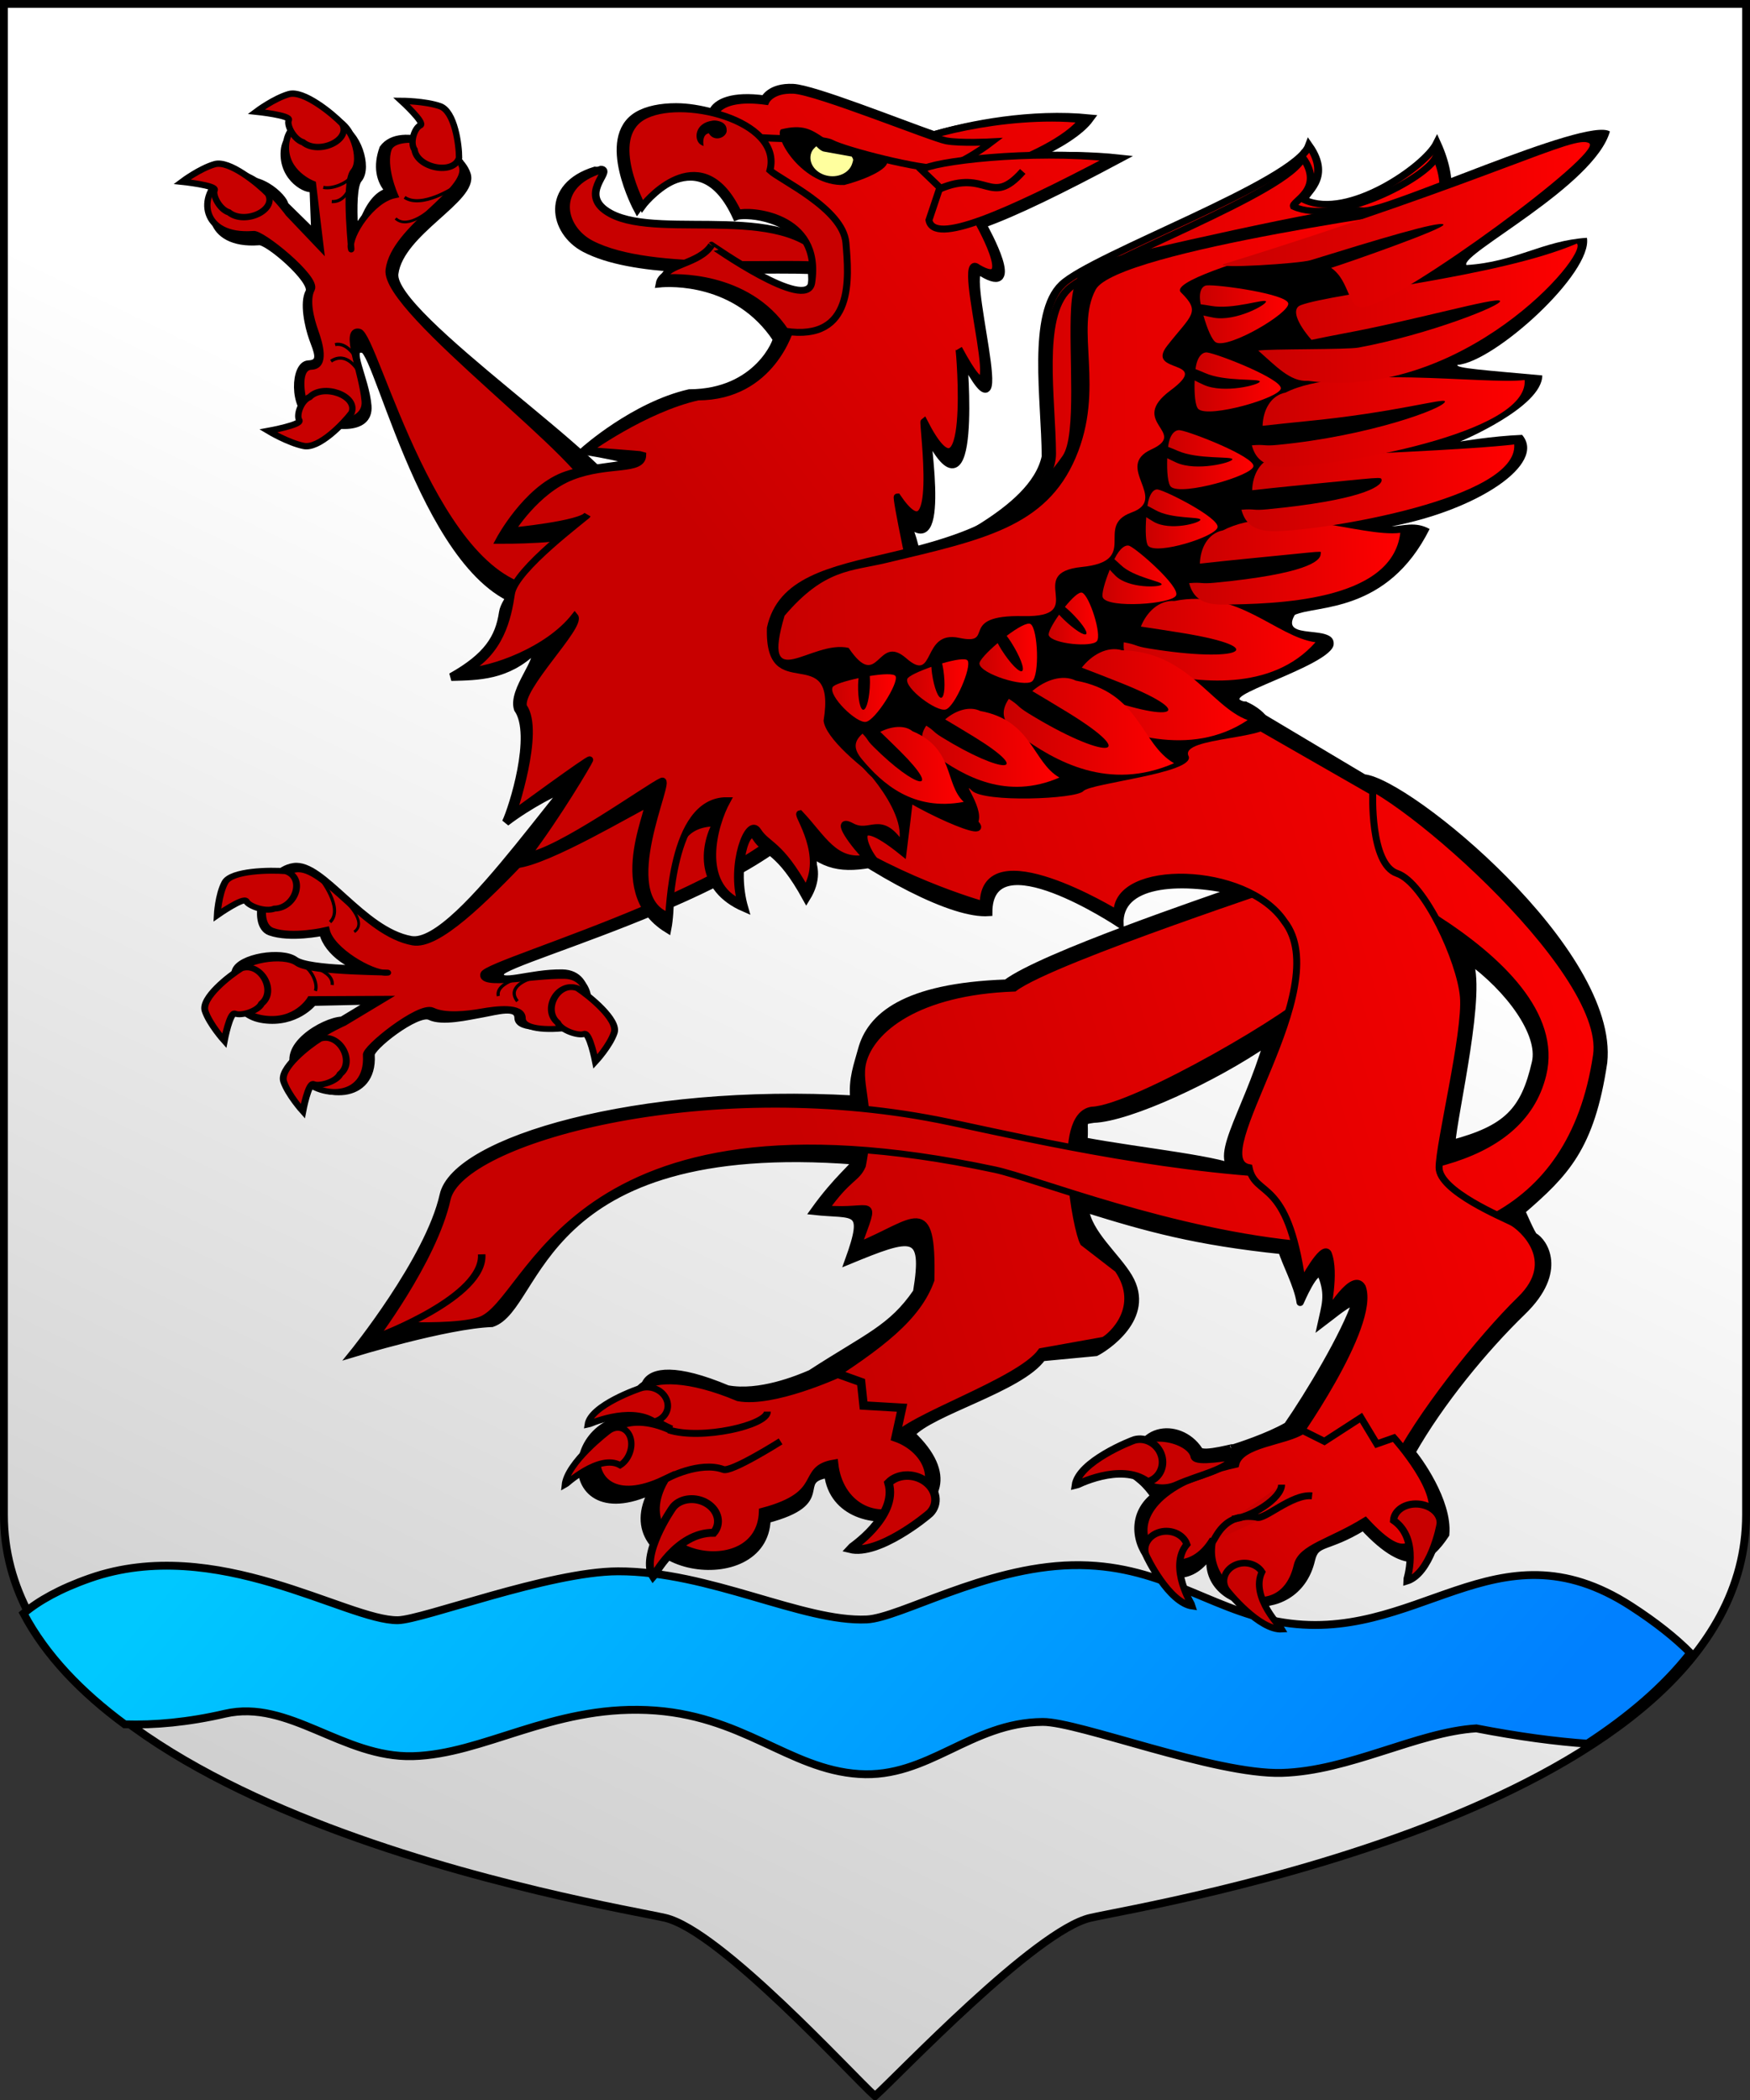 <?xml version="1.0" encoding="UTF-8" standalone="no"?>
<!-- Created with Inkscape (http://www.inkscape.org/) -->
<svg
   xmlns:dc="http://purl.org/dc/elements/1.1/"
   xmlns:cc="http://web.resource.org/cc/"
   xmlns:rdf="http://www.w3.org/1999/02/22-rdf-syntax-ns#"
   xmlns:svg="http://www.w3.org/2000/svg"
   xmlns="http://www.w3.org/2000/svg"
   xmlns:xlink="http://www.w3.org/1999/xlink"
   xmlns:sodipodi="http://inkscape.sourceforge.net/DTD/sodipodi-0.dtd"
   xmlns:inkscape="http://www.inkscape.org/namespaces/inkscape"
   width="500px"
   height="600px"
   id="svg2411"
   sodipodi:version="0.32"
   inkscape:version="0.40+cvs"
   sodipodi:docbase="D:\Shazz\Wiki\Wiki-svg\COA\Gryfy"
   sodipodi:docname="POL_Białogard_COA.svg">
  <rect width="100%" height="100%" fill="#333333" stroke="none"/>
  <defs
     id="defs3">
    <linearGradient
       y2="400.681"
       x2="370.243"
       y1="400.681"
       x1="217.459"
       gradientTransform="scale(0.968,1.033)"
       gradientUnits="userSpaceOnUse"
       id="linearGradient11473"
       xlink:href="#linearGradient4292"
       inkscape:collect="always" />
    <linearGradient
       y2="400.681"
       x2="370.243"
       y1="400.681"
       x1="217.459"
       gradientTransform="scale(0.968,1.033)"
       gradientUnits="userSpaceOnUse"
       id="linearGradient11471"
       xlink:href="#linearGradient4292"
       inkscape:collect="always" />
    <linearGradient
       y2="400.681"
       x2="370.243"
       y1="400.681"
       x1="217.459"
       gradientTransform="scale(0.968,1.033)"
       gradientUnits="userSpaceOnUse"
       id="linearGradient11469"
       xlink:href="#linearGradient4292"
       inkscape:collect="always" />
    <linearGradient
       y2="324.171"
       x2="654.133"
       y1="409.899"
       x1="393.571"
       gradientTransform="scale(0.877,1.14)"
       gradientUnits="userSpaceOnUse"
       id="linearGradient11455"
       xlink:href="#linearGradient4292"
       inkscape:collect="always" />
    <linearGradient
       y2="324.171"
       x2="654.133"
       y1="409.899"
       x1="393.571"
       gradientTransform="scale(0.877,1.14)"
       gradientUnits="userSpaceOnUse"
       id="linearGradient11453"
       xlink:href="#linearGradient4292"
       inkscape:collect="always" />
    <linearGradient
       y2="324.171"
       x2="654.133"
       y1="409.899"
       x1="393.571"
       gradientTransform="scale(0.877,1.14)"
       gradientUnits="userSpaceOnUse"
       id="linearGradient11451"
       xlink:href="#linearGradient4292"
       inkscape:collect="always" />
    <linearGradient
       id="linearGradient4292">
      <stop
         style="stop-color:#c80000;stop-opacity:1;"
         offset="0"
         id="stop4294" />
      <stop
         style="stop-color:#ff0000;stop-opacity:1;"
         offset="1"
         id="stop4296" />
    </linearGradient>
    <linearGradient
       id="linearGradient7713">
      <stop
         style="stop-color:#00c8ff;stop-opacity:1;"
         offset="0"
         id="stop7715" />
      <stop
         style="stop-color:#0080ff;stop-opacity:1;"
         offset="1"
         id="stop7717" />
    </linearGradient>
    <linearGradient
       id="linearGradient2858">
      <stop
         style="stop-color:#ffffff;stop-opacity:1;"
         offset="0"
         id="stop2860" />
      <stop
         style="stop-color:#c8c8c8;stop-opacity:1;"
         offset="1"
         id="stop2862" />
    </linearGradient>
    <linearGradient
       y2="468.807"
       x2="193.019"
       y1="211.45"
       x1="-57.53"
       gradientTransform="matrix(0.82,0,0,0.984,313.488,-11.12)"
       gradientUnits="userSpaceOnUse"
       id="linearGradient1522"
       xlink:href="#linearGradient7713"
       inkscape:collect="always" />
    <linearGradient
       y2="964.872"
       x2="143.341"
       y1="592.614"
       x1="293.446"
       gradientTransform="matrix(0.913,0,0,1.096,-4.880600e-6,-452.362)"
       gradientUnits="userSpaceOnUse"
       id="linearGradient1525"
       xlink:href="#linearGradient2858"
       inkscape:collect="always" />
    <linearGradient
       y2="660.178"
       x2="244.861"
       y1="660.178"
       x1="230.833"
       gradientTransform="matrix(1.3,2.781579e-2,5.627102e-3,0.982,-65.971,-455.255)"
       gradientUnits="userSpaceOnUse"
       id="linearGradient1559"
       xlink:href="#linearGradient4292"
       inkscape:collect="always" />
    <linearGradient
       y2="625.684"
       x2="273.323"
       y1="625.684"
       x1="259.202"
       gradientTransform="matrix(1.24,2.654096e-2,5.897389e-3,1.029,-65.971,-455.255)"
       gradientUnits="userSpaceOnUse"
       id="linearGradient1562"
       xlink:href="#linearGradient4292"
       inkscape:collect="always" />
    <linearGradient
       y2="553.319"
       x2="322.233"
       y1="553.319"
       x1="307.433"
       gradientTransform="matrix(1.113,2.381778e-2,6.571663e-3,1.146,-65.971,-455.255)"
       gradientUnits="userSpaceOnUse"
       id="linearGradient1565"
       xlink:href="#linearGradient4292"
       inkscape:collect="always" />
    <linearGradient
       y2="587.71"
       x2="308.261"
       y1="587.71"
       x1="290.201"
       gradientTransform="matrix(1.398,2.992214e-2,5.230988e-3,0.912,-65.971,-455.255)"
       gradientUnits="userSpaceOnUse"
       id="linearGradient1568"
       xlink:href="#linearGradient4292"
       inkscape:collect="always" />
    <linearGradient
       y2="595.138"
       x2="313.754"
       y1="595.138"
       x1="295.702"
       gradientTransform="matrix(1.366,2.924353e-2,5.352372e-3,0.934,-65.971,-455.255)"
       gradientUnits="userSpaceOnUse"
       id="linearGradient1571"
       xlink:href="#linearGradient4292"
       inkscape:collect="always" />
    <linearGradient
       y2="619.112"
       x2="307.931"
       y1="619.112"
       x1="289.88"
       gradientTransform="matrix(1.366,2.924353e-2,5.352372e-3,0.934,-65.971,-455.255)"
       gradientUnits="userSpaceOnUse"
       id="linearGradient1574"
       xlink:href="#linearGradient4292"
       inkscape:collect="always" />
    <linearGradient
       y2="581.656"
       x2="329.149"
       y1="581.656"
       x1="312.674"
       gradientTransform="matrix(1.247,2.668616e-2,5.865302e-3,1.023,-65.971,-455.255)"
       gradientUnits="userSpaceOnUse"
       id="linearGradient1577"
       xlink:href="#linearGradient4292"
       inkscape:collect="always" />
    <linearGradient
       y2="703.205"
       x2="250.862"
       y1="703.205"
       x1="227.979"
       gradientTransform="matrix(1.345,2.878633e-2,5.437382e-3,0.948,-65.971,-455.255)"
       gradientUnits="userSpaceOnUse"
       id="linearGradient1580"
       xlink:href="#linearGradient4292"
       inkscape:collect="always" />
    <linearGradient
       y2="781.024"
       x2="242.193"
       y1="781.024"
       x1="216.193"
       gradientTransform="matrix(1.506,3.223624e-2,4.855481e-3,0.847,-65.971,-455.255)"
       gradientUnits="userSpaceOnUse"
       id="linearGradient1583"
       xlink:href="#linearGradient4292"
       inkscape:collect="always" />
    <linearGradient
       y2="773.06"
       x2="263.955"
       y1="773.06"
       x1="231.697"
       gradientTransform="matrix(1.506,3.223624e-2,4.855481e-3,0.847,-65.971,-455.255)"
       gradientUnits="userSpaceOnUse"
       id="linearGradient1586"
       xlink:href="#linearGradient4292"
       inkscape:collect="always" />
    <linearGradient
       y2="829.733"
       x2="255.282"
       y1="829.733"
       x1="222.307"
       gradientTransform="matrix(1.64,3.510125e-2,4.459166e-3,0.778,-65.971,-455.255)"
       gradientUnits="userSpaceOnUse"
       id="linearGradient1589"
       xlink:href="#linearGradient4292"
       inkscape:collect="always" />
    <linearGradient
       y2="663.044"
       x2="311.425"
       y1="663.044"
       x1="248.141"
       gradientTransform="matrix(1.662,3.556003e-2,4.401636e-3,0.768,-65.971,-455.255)"
       gradientUnits="userSpaceOnUse"
       id="linearGradient1592"
       xlink:href="#linearGradient4292"
       inkscape:collect="always" />
    <linearGradient
       y2="608.194"
       x2="313.958"
       y1="608.194"
       x1="297.318"
       gradientTransform="matrix(1.269,2.716669e-2,5.761557e-3,1.005,-65.971,-455.255)"
       gradientUnits="userSpaceOnUse"
       id="linearGradient1595"
       xlink:href="#linearGradient4292"
       inkscape:collect="always" />
    <linearGradient
       y2="539.491"
       x2="340.988"
       y1="539.491"
       x1="328.177"
       gradientTransform="matrix(1.103,2.360485e-2,6.630944e-3,1.157,-65.971,-455.255)"
       gradientUnits="userSpaceOnUse"
       id="linearGradient1598"
       xlink:href="#linearGradient4292"
       inkscape:collect="always" />
    <linearGradient
       y2="704.322"
       x2="305.599"
       y1="704.322"
       x1="251.214"
       gradientTransform="matrix(1.681,3.597901e-2,4.350378e-3,0.759,-65.971,-455.255)"
       gradientUnits="userSpaceOnUse"
       id="linearGradient1601"
       xlink:href="#linearGradient4292"
       inkscape:collect="always" />
    <linearGradient
       y2="863.648"
       x2="256.161"
       y1="863.648"
       x1="216.033"
       gradientTransform="matrix(1.946,4.164115e-2,3.758836e-3,0.656,-65.971,-455.255)"
       gradientUnits="userSpaceOnUse"
       id="linearGradient1604"
       xlink:href="#linearGradient4292"
       inkscape:collect="always" />
    <linearGradient
       y2="892.674"
       x2="254.342"
       y1="892.674"
       x1="214.251"
       gradientTransform="matrix(1.948,4.167942e-2,3.755387e-3,0.655,-65.971,-455.255)"
       gradientUnits="userSpaceOnUse"
       id="linearGradient1607"
       xlink:href="#linearGradient4292"
       inkscape:collect="always" />
    <linearGradient
       y2="839.681"
       x2="262.061"
       y1="839.681"
       x1="227.835"
       gradientTransform="matrix(1.765,3.777997e-2,4.142996e-3,0.723,-65.971,-455.255)"
       gradientUnits="userSpaceOnUse"
       id="linearGradient1610"
       xlink:href="#linearGradient4292"
       inkscape:collect="always" />
    <linearGradient
       y2="856.045"
       x2="252.51"
       y1="856.045"
       x1="220.917"
       gradientTransform="matrix(1.735,3.714003e-2,4.214384e-3,0.735,-65.971,-455.255)"
       gradientUnits="userSpaceOnUse"
       id="linearGradient1613"
       xlink:href="#linearGradient4292"
       inkscape:collect="always" />
    <linearGradient
       y2="603.733"
       x2="353.46"
       y1="603.733"
       x1="211.199"
       gradientTransform="matrix(1.348,2.885275e-2,5.424873e-3,0.946,-65.971,-455.255)"
       gradientUnits="userSpaceOnUse"
       id="linearGradient1616"
       xlink:href="#linearGradient4292"
       inkscape:collect="always" />
    <linearGradient
       y2="736.811"
       x2="287.167"
       y1="785.359"
       x1="136.136"
       gradientTransform="matrix(1.75,3.744148e-2,4.180455e-3,0.729,-65.971,-455.255)"
       gradientUnits="userSpaceOnUse"
       id="linearGradient1624"
       xlink:href="#linearGradient4292"
       inkscape:collect="always" />
    <linearGradient
       y2="736.811"
       x2="287.167"
       y1="785.359"
       x1="136.136"
       gradientTransform="matrix(1.75,3.744148e-2,4.180455e-3,0.729,-65.971,-455.255)"
       gradientUnits="userSpaceOnUse"
       id="linearGradient1631"
       xlink:href="#linearGradient4292"
       inkscape:collect="always" />
    <linearGradient
       y2="736.811"
       x2="287.167"
       y1="785.359"
       x1="136.136"
       gradientTransform="matrix(1.75,3.744148e-2,4.180455e-3,0.729,-65.971,-455.255)"
       gradientUnits="userSpaceOnUse"
       id="linearGradient1634"
       xlink:href="#linearGradient4292"
       inkscape:collect="always" />
    <linearGradient
       y2="736.811"
       x2="287.167"
       y1="785.359"
       x1="136.136"
       gradientTransform="matrix(1.75,3.744148e-2,4.180455e-3,0.729,-65.971,-455.255)"
       gradientUnits="userSpaceOnUse"
       id="linearGradient1637"
       xlink:href="#linearGradient4292"
       inkscape:collect="always" />
    <linearGradient
       y2="924.152"
       x2="356.193"
       y1="966.953"
       x1="274.899"
       gradientTransform="matrix(1.406,3.010029e-2,5.200025e-3,0.907,-65.971,-455.255)"
       gradientUnits="userSpaceOnUse"
       id="linearGradient1647"
       xlink:href="#linearGradient4292"
       inkscape:collect="always" />
    <linearGradient
       y2="578.17"
       x2="500.755"
       y1="653.465"
       x1="271.904"
       gradientTransform="matrix(1.068,2.286181e-2,6.846456e-3,1.194,-65.971,-455.255)"
       gradientUnits="userSpaceOnUse"
       id="linearGradient1661"
       xlink:href="#linearGradient4292"
       inkscape:collect="always" />
    <linearGradient
       y2="578.17"
       x2="500.755"
       y1="653.465"
       x1="271.904"
       gradientTransform="matrix(1.068,2.286181e-2,6.846456e-3,1.194,-65.971,-455.255)"
       gradientUnits="userSpaceOnUse"
       id="linearGradient1667"
       xlink:href="#linearGradient4292"
       inkscape:collect="always" />
  </defs>
  <sodipodi:namedview
     id="base"
     pagecolor="#ffffff"
     bordercolor="#666666"
     borderopacity="1.0"
     inkscape:pageopacity="0.0"
     inkscape:pageshadow="2"
     inkscape:zoom="0.95000000"
     inkscape:cx="250.00000"
     inkscape:cy="300.00000"
     inkscape:document-units="px"
     inkscape:current-layer="layer1"
     inkscape:window-width="1024"
     inkscape:window-height="749"
     inkscape:window-x="-4"
     inkscape:window-y="-4" />
  <g
     inkscape:label="Layer 1"
     inkscape:groupmode="layer"
     id="layer1">
    <g
       id="g1787">
      <path
         style="fill:url(#linearGradient1525);fill-opacity:1;fill-rule:nonzero;stroke:#000000;stroke-width:2.246;stroke-miterlimit:4;stroke-dashoffset:0;stroke-opacity:1"
         d="M 1.123,1.123 L 1.123,432.798 C 1.123,516.649 173.672,544.231 189.969,547.945 C 205.722,551.535 243.476,593.061 250,598.877 C 256.524,593.061 295.832,551.535 311.586,547.945 C 327.883,544.231 498.877,516.649 498.877,432.798 L 498.877,1.123 L 250,1.123 L 1.123,1.123 z "
         id="path5432"
         sodipodi:nodetypes="ccccccccc" />
      <path
         id="path6195"
         d="M 306.326,447.2 C 281.345,447.751 257.031,462.27 247.639,462.7 C 229.368,463.537 202.679,448.878 176.545,448.95 C 156.806,449.005 120.702,462.824 113.67,462.919 C 99.113,463.109 61.726,438.301 25.701,450.919 C 17.106,453.93 11.002,457.388 6.733,460.982 C 13.064,473.012 23.244,483.515 35.639,492.669 C 44.111,492.931 53.733,492.081 64.264,489.638 C 82.558,485.393 97.824,502.298 117.951,501.763 C 138.079,501.228 157.469,487.44 184.764,488.575 C 212.059,489.711 225.187,505.538 245.451,506.857 C 265.225,508.143 277.319,492.126 297.92,491.982 C 308.216,491.909 347.049,507.088 366.264,506.544 C 385.488,506 404.884,494.878 421.795,493.825 C 434.15,496.211 444.573,497.567 453.514,498.2 C 465.129,490.608 475.357,482.035 482.951,472.263 C 478.777,468.046 473.202,463.57 466.014,458.919 C 427.119,433.755 404.876,470.662 365.014,463.294 C 345.083,459.61 331.308,446.65 306.326,447.2 z "
         style="fill:url(#linearGradient1522);fill-opacity:1;fill-rule:nonzero;stroke:#000000;stroke-width:2.246;stroke-miterlimit:4;stroke-dashoffset:0;stroke-opacity:1" />
      <g
         id="g1699">
        <path
           style="fill:#000000;fill-opacity:1;fill-rule:evenodd;stroke:#000000;stroke-width:1.817;stroke-linecap:butt;stroke-linejoin:miter;stroke-miterlimit:4;stroke-opacity:1"
           d="M 175.047,210.974 C 165.807,214.579 131.241,270.835 117.428,268.332 C 103.614,265.83 92.27,246.276 83.934,247.477 C 75.095,248.75 71.312,264.325 77.1,266.38 C 82.888,268.435 92.099,266.498 92.099,266.498 C 93.416,272.319 101.146,277.087 105.316,276.901 C 109.487,276.714 88.275,277.088 84.408,274.246 C 80.541,271.405 68.357,273.351 67.097,277.462 C 65.837,281.573 66.286,290.186 75.285,291.445 C 84.599,292.748 89.592,286.481 89.592,286.481 L 106.349,286.113 L 97.663,291.358 C 92.395,291.593 79.417,299.243 84.912,306.257 C 92.038,314.7 106.883,314.495 106.167,301.514 C 105.514,299.569 119.268,288.814 122.808,290.545 C 126.348,292.276 133.567,290.558 137.735,289.819 C 141.902,289.081 147.854,287.234 147.874,290.82 C 147.895,294.407 157.686,293.47 163.136,292.483 C 168.585,291.496 170.031,278.082 160.724,277.883 C 151.416,277.684 141.911,281.793 143.173,277.957 C 144.434,274.122 229.738,251.749 235.354,225.718 L 175.047,210.974 z "
           id="path10695"
           sodipodi:nodetypes="cczccccczccccccccccccc" />
        <path
           style="fill:#000000;fill-opacity:1;fill-rule:evenodd;stroke:#000000;stroke-width:1.817;stroke-linecap:butt;stroke-linejoin:miter;stroke-miterlimit:4;stroke-opacity:1"
           d="M 177.236,143.252 C 178.543,134.219 111.368,90.133 112.926,78.182 C 114.484,66.231 135.807,56.928 133.6,49.818 C 131.26,42.28 114.418,35.245 109.307,42.349 C 107.486,47.395 108.293,51.717 111.061,54.614 C 104.432,55.966 101.231,69.547 101.855,73.12 C 102.478,76.693 99.652,54.67 102.573,51.243 C 105.494,47.816 102.047,37.433 97.152,36.507 C 92.257,35.582 81.686,35.366 81.102,43.137 C 80.498,51.181 87.97,54.791 89.341,53.874 L 89.827,66.667 L 81.499,58.485 C 81.488,56.593 73.07,47.909 65.464,52.892 C 57.858,57.876 58.907,70.284 73.906,69.175 C 76.1,68.541 89.826,80.298 88.162,83.403 C 86.498,86.507 87.932,93.169 89.195,96.718 C 90.459,100.266 92.259,103.722 88.098,103.876 C 83.937,104.03 83.413,116.582 89.081,119.507 C 93.899,121.993 105.914,123.92 105.237,115.924 C 104.561,107.928 99.095,98.987 103.67,99.924 C 108.245,100.861 123.871,173.153 154.908,173.203 L 177.236,143.252 z "
           id="path9933"
           sodipodi:nodetypes="cczccccczccccccccscccc" />
        <path
           sodipodi:nodetypes="ccccccccccccccccccccccccsccccccccccccccccccccccccsccccccc"
           id="path9142"
           d="M 336.546,190.589 C 336.546,190.589 229.496,234.103 229.496,234.103 C 250.749,250.281 272.406,261.444 282.493,260.728 C 282.527,239.041 319.701,263.857 319.977,264.038 C 319.539,252.043 336.681,251.07 352.514,254.544 C 345.63,257.033 297.831,273.126 287.52,280.886 C 258.276,281.915 248.643,290.534 246.141,300.01 C 245.065,304.086 243.36,308.228 243.963,314.031 C 182.227,310.519 130.12,325.823 126.638,341.462 C 122.525,359.94 100.745,386.771 100.745,386.771 C 100.745,386.771 127.619,378.561 140.569,378.121 C 154.549,373.505 152.853,324.606 244.453,331.702 C 244.268,333.17 239.374,336.473 232.503,346.09 C 244.18,347.38 248.101,344.51 242.41,360.245 C 260.733,352.692 264.812,351.519 261.888,369.162 C 254.727,379.622 247.767,381.943 231.638,392.417 C 228.026,393.989 216.969,398.538 207.86,396.825 C 178.112,384.327 181.311,401.535 189.917,406.271 C 160.511,397.189 157.136,439.61 186.465,425.803 C 173.329,449.103 218.389,456.323 219.153,434.155 C 238.572,429.027 226.192,422.945 236.515,421.214 C 239.251,443.951 285.109,433.098 260.389,409.749 C 265.838,403.353 291.572,396.688 297.815,387.88 L 313.13,386.427 C 315.419,385.297 329.454,376.524 322.495,364.845 C 318.965,358.92 310.886,352.366 310.04,345.342 C 327.772,350.882 341.678,354.746 366.257,357.297 C 367.13,360.556 370.796,367.243 371.473,372.106 C 371.43,372.305 375.896,361.455 377.549,364.296 C 379.908,370.084 378.532,373.308 377.457,378.315 C 381.59,375.209 385.034,372.069 387.398,371.85 C 384.311,381.256 373.794,398.734 367.807,407.349 C 362.306,410.526 353.802,413.263 351.856,413.859 C 354.402,412.788 343.462,416.275 342.584,414.308 C 336.947,405.763 322.852,407.374 324.736,422.03 C 332.147,427.582 331.088,434.529 337.787,431.519 C 338.548,431.177 331.154,426.345 331.949,426.037 C 314.329,435.983 335.121,461.739 346.069,443.287 C 342.095,459.486 370.134,465.192 374.703,445.655 C 375.973,440.227 378.992,442.708 389.528,436.232 C 402.644,450.405 408.371,445.443 413.064,438.397 C 413.922,428.905 404.994,416.724 403.372,414.951 C 411.435,400.673 424.156,385.242 434.98,374.768 C 447.066,363.074 440.907,354.604 438.332,353.249 C 437.639,352.885 434.651,345.748 434.72,346.037 C 447.163,335.255 454.539,327.991 458.183,303.551 C 461.547,271.846 402.343,223.433 389.661,222.25 L 336.546,190.589 z M 419.563,274.107 C 431.19,282.468 440.596,295.295 438.716,303.534 C 435.535,317.472 430.529,322.555 414.772,326.76 C 415.35,318.062 423.967,282.117 419.563,274.107 z M 362.084,297.695 C 355.85,318.957 344.946,332.853 354.5,334.651 C 350.498,331.422 325.934,329.059 309.668,325.989 C 310.202,320.184 308.574,320.352 312.45,319.779 C 322.648,319.436 347.146,308.024 362.084,297.695 z "
           style="fill:#000000;fill-opacity:1;fill-rule:evenodd;stroke:#000000;stroke-width:2.075;stroke-linecap:butt;stroke-linejoin:miter;stroke-miterlimit:4;stroke-opacity:1" />
        <path
           style="fill:url(#linearGradient1667);fill-opacity:1;fill-rule:evenodd;stroke:#000000;stroke-width:1.984;stroke-linecap:butt;stroke-linejoin:miter;stroke-miterlimit:4;stroke-opacity:1"
           d="M 364.507,253.019 C 374.34,250.125 300.914,273.902 289.792,282.306 C 261.882,283.295 248.948,294.231 246.561,303.31 C 244.756,310.174 249.651,316.772 246.393,333.027 C 244.706,336.897 242.381,336.183 235.822,345.399 C 249.66,346.679 250.551,340.89 245.119,355.966 C 261.416,349.331 266.525,341.007 265.984,365.718 C 262.173,376.313 251.918,384.317 233.708,395.869 C 220.651,408.758 251.316,417.549 255.279,411.242 C 259.094,405.171 291.359,394.836 297.487,386.156 L 315.323,382.955 C 317.507,381.873 326.822,373.542 319.401,362.658 L 309.545,355.046 C 307.556,351.617 301.345,318.777 311.979,317.198 C 324.261,316.783 372.39,288.456 374.988,283.432 L 364.507,253.019 z "
           id="path6638"
           sodipodi:nodetypes="ccsccccczccccccc" />
        <g
           style="fill-opacity:1;fill:url(#linearGradient11451)"
           transform="matrix(1.07,2.289874e-2,5.272917e-3,0.92,-142.768,-106.48)"
           id="g8250">
          <path
             sodipodi:nodetypes="csssccssscc"
             id="path5214"
             d="M 480.427,368.611 C 480.427,368.611 551.257,398.058 543.167,435.998 C 530.989,493.113 409.585,459.694 381.669,454.007 C 318.929,441.227 253.933,463.633 250.38,481.892 C 246.616,501.233 230.047,526.623 230.047,526.623 L 241.406,521.32 C 241.406,521.32 253.562,521.518 259.081,519.256 C 273.166,513.484 282.331,443.55 396.773,469.111 C 417.941,473.839 543.852,534.32 557.69,429.608 C 561.279,402.45 500.759,343.631 491.464,345.374 C 482.17,347.116 480.427,368.611 480.427,368.611 z "
             style="fill:url(#linearGradient11453);fill-rule:evenodd;stroke:#000000;stroke-width:2;stroke-linecap:butt;stroke-linejoin:miter;stroke-miterlimit:4;stroke-opacity:1" />
          <path
             sodipodi:nodetypes="cc"
             id="path5974"
             d="M 232.391,524.785 C 232.391,524.785 260.328,511.929 259.586,498.826"
             style="fill:url(#linearGradient11455);fill-rule:evenodd;stroke:#000000;stroke-width:2;stroke-linecap:butt;stroke-linejoin:miter;stroke-miterlimit:4;stroke-opacity:1" />
        </g>
        <path
           style="fill:url(#linearGradient1661);fill-opacity:1;fill-rule:evenodd;stroke:#000000;stroke-width:1.984;stroke-linecap:butt;stroke-linejoin:miter;stroke-miterlimit:4;stroke-opacity:1"
           d="M 232.807,235.118 C 253.09,250.617 281.11,258.628 280.91,258.438 C 280.942,237.66 318.881,260.797 319.144,260.97 C 318.622,246.599 356.04,247.053 366.926,263.218 C 382.08,282.519 343.276,331.068 356.888,333.638 C 358.687,342.372 367.842,336.035 372.069,366.483 C 372.028,366.674 377.898,355.368 379.475,358.09 C 381.727,363.635 379.007,375.089 379.191,375.243 C 379.445,375.456 386.566,363.004 389.236,367.738 C 393.34,378.807 369.063,412.899 368.956,412.714 C 368.84,412.514 397.34,418.667 398.35,419.025 C 404.728,405.543 422.972,382.394 434.433,371.26 C 445.967,360.054 434.553,350.548 432.096,349.25 C 429.511,347.886 411.207,340.341 411.168,333.614 C 411.129,326.887 418.987,295.08 418.121,284.795 C 417.258,274.534 407.004,252.189 399.164,249.543 C 391.324,246.897 392.223,226.245 392.223,226.245 L 334.957,193.407 C 334.957,193.407 232.807,235.118 232.807,235.118 z "
           id="path2821"
           sodipodi:nodetypes="ccccccczczczzczcccc" />
        <g
           style="fill-opacity:1;fill:#c80000"
           id="g1475"
           transform="matrix(0.98,2.096693e-2,4.828081e-3,0.842,764.802,-61.425)">
          <path
             style="fill-rule:evenodd;stroke:#000000;stroke-width:2;stroke-linecap:butt;stroke-linejoin:miter;stroke-miterlimit:4;stroke-opacity:1"
             d="M -596.687,344.42 C -608.21,346.454 -647.961,411.861 -662.048,409.24 C -676.134,406.619 -687.6,383.688 -696.118,385.326 C -705.148,387.062 -708.894,403.999 -702.997,406.292 C -697.1,408.585 -687.273,405.637 -687.273,405.637 C -685.962,412.516 -674.169,420.051 -669.91,419.723 C -665.652,419.396 -691.859,420.378 -695.79,417.102 C -699.721,413.826 -712.17,416.447 -713.48,421.361 C -714.79,426.275 -714.797,434.837 -705.618,436.103 C -696.118,437.413 -692.018,429.223 -692.018,429.223 L -670.565,428.568 L -682.359,437.086 C -682.359,437.086 -701.032,446.913 -695.462,455.103 C -689.893,463.293 -675.152,463.293 -675.807,447.896 C -676.462,445.603 -660.082,430.206 -656.479,432.172 C -652.875,434.137 -646.324,433.154 -642.065,432.172 C -637.806,431.189 -630.271,429.878 -630.271,434.137 C -630.271,438.396 -621.099,438.068 -615.53,436.758 C -609.961,435.448 -608.406,419.482 -617.906,419.482 C -627.407,419.482 -642.72,423.982 -641.41,419.396 C -640.099,414.809 -549.784,384.004 -543.899,352.949 L -596.687,344.42 z "
             id="path1477"
             sodipodi:nodetypes="cczccccczccccccccccccc" />
          <path
             style="fill-rule:evenodd;stroke:#000000;stroke-width:2;stroke-linecap:butt;stroke-linejoin:miter;stroke-miterlimit:4;stroke-opacity:1"
             d="M -184.762,514.454 C -184.762,514.454 -176.9,507.903 -176.245,509.541 C -175.59,511.178 -170.676,513.144 -168.055,511.834 C -161.831,511.506 -158.883,501.023 -164.779,499.058 C -169.038,498.73 -180.557,499.173 -182.469,503.316 C -184.435,507.575 -184.762,514.454 -184.762,514.454 z "
             id="path1479"
             transform="translate(-534.287,-113.076)"
             sodipodi:nodetypes="cccczc" />
          <path
             style="fill-rule:evenodd;stroke:#000000;stroke-width:2;stroke-linecap:butt;stroke-linejoin:miter;stroke-miterlimit:4;stroke-opacity:1"
             d="M -717.211,443.963 C -717.211,443.963 -715.528,433.867 -713.963,434.681 C -712.398,435.495 -707.392,433.778 -706.261,431.075 C -701.758,426.765 -706.365,416.897 -712.115,419.256 C -715.556,421.786 -723.996,429.639 -722.741,434.026 C -721.451,438.536 -717.211,443.963 -717.211,443.963 z "
             id="path1481"
             sodipodi:nodetypes="cccczc" />
          <path
             style="fill-rule:evenodd;stroke:#000000;stroke-width:2;stroke-linecap:butt;stroke-linejoin:miter;stroke-miterlimit:4;stroke-opacity:1"
             d="M -694.43,467.309 C -694.43,467.309 -692.748,457.213 -691.183,458.027 C -689.617,458.841 -684.611,457.124 -683.48,454.421 C -678.978,450.111 -683.584,440.243 -689.335,442.602 C -692.776,445.132 -701.215,452.985 -699.961,457.372 C -698.671,461.882 -694.43,467.309 -694.43,467.309 z "
             id="path1483"
             sodipodi:nodetypes="cccczc" />
          <path
             style="fill-rule:evenodd;stroke:#000000;stroke-width:2;stroke-linecap:butt;stroke-linejoin:miter;stroke-miterlimit:4;stroke-opacity:1"
             d="M -609.027,448.308 C -609.027,448.308 -610.71,438.213 -612.275,439.027 C -613.84,439.84 -618.846,438.123 -619.977,435.42 C -624.48,431.11 -619.873,421.243 -614.123,423.601 C -610.682,426.132 -602.242,433.985 -603.497,438.372 C -604.787,442.881 -609.027,448.308 -609.027,448.308 z "
             id="path1485"
             sodipodi:nodetypes="cccczc" />
        </g>
        <path
           style="fill:#c80000;fill-opacity:1;fill-rule:evenodd;stroke:#000000;stroke-width:1.817;stroke-linecap:butt;stroke-linejoin:miter;stroke-miterlimit:4;stroke-opacity:1"
           d="M 169.599,142.027 C 170.906,132.995 109.511,89.032 111.069,77.081 C 112.626,65.13 134.217,54.651 132.01,47.541 C 129.67,40.003 112.855,37.462 111.034,42.508 C 109.213,47.554 112.794,55.72 112.794,55.72 C 106.165,57.071 99.642,67.27 100.265,70.843 C 100.889,74.415 98.062,52.392 100.984,48.965 C 103.905,45.538 100.457,35.155 95.563,34.23 C 90.668,33.305 82.301,33.609 81.718,41.38 C 81.114,49.424 89.408,52.578 89.408,52.578 L 91.576,70.611 L 82.414,60.993 C 82.414,60.993 71.481,45.631 63.875,50.615 C 56.269,55.598 57.318,68.006 72.317,66.898 C 74.511,66.264 90.722,79.493 89.058,82.598 C 87.394,85.702 88.821,91.181 90.084,94.73 C 91.348,98.279 93.165,104.573 89.003,104.727 C 84.842,104.881 85.815,112.59 87.492,117.23 C 89.169,121.87 104.881,122.601 104.204,114.605 C 103.528,106.609 98.04,93.882 102.615,94.819 C 107.19,95.756 124.745,168.562 155.782,168.612 L 169.599,142.027 z "
           id="path2622"
           sodipodi:nodetypes="cczccccczccccccccccccc" />
        <path
           sodipodi:nodetypes="cccccccccccccccccccccccccccccccccccccccccccccccccc"
           id="path8258"
           d="M 226.595,25.094 C 219.995,24.784 218.434,28.394 218.434,28.394 C 209.353,27.121 204.629,29.263 203.505,32.147 C 200.089,31.236 196.56,30.615 193.185,30.609 C 188.856,30.601 184.88,31.38 182.132,33.037 C 171.312,39.563 182.113,59.691 182.113,59.691 C 184.197,56.76 199.972,39.344 210.342,61.762 C 212.292,60.953 224.965,61.359 230.05,70.12 C 214.451,61.088 185.391,68.692 172.845,61.858 C 162.775,56.373 173.605,48.978 170.021,48.74 C 155.536,53.216 158.073,66.196 167.055,70.928 C 173.871,74.52 183.89,76.028 194.377,76.664 C 191.456,77.871 188.876,78.932 188.49,81 C 191.309,80.71 210.62,79.726 221.904,96.809 C 222.321,96.874 216.779,112.291 196.954,112.35 C 181.231,115.933 166.893,128.781 166.893,128.781 C 194.737,133.609 171.649,131.896 160.99,136.078 C 150.331,140.259 142.838,154.245 142.838,154.245 C 142.838,154.245 164.368,154.371 166.038,151.467 C 165.57,152.282 144.778,167.681 143.695,175.007 C 142.613,182.333 139.261,187.623 128.925,193.425 C 136.701,193.215 144.854,193.235 152.715,185.599 C 155.022,188.351 146.242,197.107 147.96,202.533 C 153.145,209.916 146.478,230.978 144.531,234.957 C 150.903,230.015 160.496,225.098 160.2,225.953 C 159.913,226.778 155.975,235.713 147.612,246.92 C 156.632,245.983 181.146,231.244 184.767,229.685 C 188.043,228.275 172.769,254.33 190.683,265.385 C 192.915,254.054 188.074,234.794 204.836,234.973 C 200.9,242.238 199.866,253.848 212.646,259.381 C 209.344,248.006 213.197,234.783 216.034,239.253 C 218.871,243.723 222.712,242.509 230.397,256.514 C 236.648,246.395 227.415,240.678 228.415,240.519 C 235.072,247.634 240.777,248.471 250.312,246.525 C 246.878,243.171 241.71,230.24 257.919,243.297 C 263.781,196.403 266.953,159.545 257.019,146.136 C 271.261,165.597 264.345,124.054 264.864,123.694 C 279.376,152.62 275.377,102.464 275.12,102.051 C 291.896,133.625 273.274,71.874 280.618,77.911 C 292.033,84.765 281.87,66.241 280.642,64.045 C 289.994,60.742 303.419,54.134 319.957,45.301 C 311.851,44.414 303.476,44.401 295.447,44.656 C 302.409,41.451 308.64,37.682 311.436,33.828 C 294.671,32.142 277.064,35.58 266.886,38.625 C 256.986,35.179 232.406,25.368 226.595,25.094 z M 231.74,77.164 C 231.808,77.167 231.844,77.165 231.912,77.168 C 232.031,78.793 232.17,80.444 231.873,82.408 C 231.016,88.038 219.863,82.195 211.496,77.06 C 219.111,77.055 226.484,76.968 231.74,77.164 z "
           style="fill:#000000;fill-opacity:1;fill-rule:evenodd;stroke:#000000;stroke-width:2.258;stroke-linecap:butt;stroke-linejoin:miter;stroke-miterlimit:4;stroke-opacity:1" />
        <path
           id="path15251"
           d="M 156.073,409.992 L 156.073,409.992 z "
           style="fill:none;fill-opacity:0.75;fill-rule:evenodd;stroke:#000000;stroke-width:0.908px;stroke-linecap:butt;stroke-linejoin:miter;stroke-opacity:1" />
        <path
           sodipodi:nodetypes="cscsc"
           id="path2084"
           d="M 171.732,48.457 C 157.642,52.748 160.107,65.206 168.843,69.75 C 186.333,78.846 225.525,74.222 237.445,76.229 C 226.902,56.801 189.119,68.901 174.493,61.037 C 164.698,55.77 175.219,48.686 171.732,48.457 z "
           style="fill:#c80000;fill-opacity:1;fill-rule:evenodd;stroke:#000000;stroke-width:2.182;stroke-linecap:butt;stroke-linejoin:miter;stroke-miterlimit:4;stroke-opacity:1" />
        <path
           style="fill:url(#linearGradient1637);fill-opacity:1;fill-rule:evenodd;stroke:#000000;stroke-width:1.984;stroke-linecap:butt;stroke-linejoin:miter;stroke-miterlimit:4;stroke-opacity:1"
           d="M 263.421,50.939 C 262.408,56.534 301.019,45.454 309.316,34.175 C 286.307,31.886 261.003,39.431 257.881,41.835 L 263.421,50.939 z "
           id="path25698"
           sodipodi:nodetypes="cccc" />
        <path
           style="fill:url(#linearGradient1634);fill-opacity:1;fill-rule:evenodd;stroke:#000000;stroke-width:1.984;stroke-linecap:butt;stroke-linejoin:miter;stroke-miterlimit:4;stroke-opacity:1"
           d="M 225.922,93.643 C 225.922,93.643 220.606,113.346 199.408,113.402 C 184.113,116.836 167.773,128.711 167.773,128.711 C 167.773,128.711 183.307,129.835 183.641,129.991 C 183.583,134.835 173.809,132.131 163.44,136.141 C 153.071,140.15 146.027,151.754 146.027,151.754 C 146.027,151.754 166.253,149.836 167.878,147.05 C 167.422,147.832 147.183,162.593 146.129,169.623 C 145.076,176.653 143.023,186.23 132.969,191.795 C 140.532,191.596 156.582,185.885 164.216,176.122 C 166.459,178.763 147.925,196.708 149.596,201.916 C 154.64,209.002 146.49,232.633 146.49,232.633 C 146.49,232.633 168.775,216.298 168.486,217.118 C 168.208,217.909 159.205,233.205 150.554,244.544 C 159.329,243.648 185.576,224.696 189.098,223.201 C 192.286,221.849 175.371,256.008 190.96,261.726 C 191.388,262.062 191.421,228.596 207.726,228.772 C 203.897,235.743 199.291,252.694 211.722,258.008 C 208.511,247.091 213.768,233.133 216.527,237.423 C 219.286,241.714 222.736,240.799 230.211,254.241 C 236.292,244.532 227.559,232.66 228.532,232.508 C 235.007,239.338 238.472,247.009 247.747,245.144 C 244.407,241.925 237.834,233.178 243.32,236.116 C 248.806,239.054 251.468,232.332 257.572,241.593 C 261.458,230.575 240.994,212.088 248.698,220.245 C 256.402,228.403 283.271,240.262 278.868,235.466 C 274.465,230.67 255.354,141.933 256.367,141.96 C 269.257,161.027 263.483,120.771 263.988,120.426 C 278.102,148.19 274.217,100.056 273.967,99.66 C 290.284,129.966 272.2,70.689 279.344,76.484 C 291.117,83.462 278.97,62.446 278.97,62.446 L 274.27,52.846 L 262.19,45.681 L 219.799,31.966 L 215.082,51.52 L 236.744,68.718 L 234.902,88.333 L 225.922,93.643 z "
           id="path25700"
           sodipodi:nodetypes="cccccccccccczczccccccccccccccccccccccc" />
        <path
           style="fill:url(#linearGradient1631);fill-opacity:1;fill-rule:evenodd;stroke:#000000;stroke-width:1.984;stroke-linecap:butt;stroke-linejoin:miter;stroke-miterlimit:4;stroke-opacity:1"
           d="M 218.83,28.957 C 206,27.18 201.95,32.269 204.888,36.507 C 207.826,40.744 233.648,38.792 237.544,40.879 C 241.441,42.966 263.422,48.612 268.857,48.061 C 274.293,47.509 283.382,40.524 283.382,40.524 C 283.382,40.524 274.45,41.001 270.367,40.245 C 266.283,39.49 233.381,26.096 226.775,25.788 C 220.355,25.488 218.83,28.957 218.83,28.957 z "
           id="path25702"
           sodipodi:nodetypes="cccccczc" />
        <path
           style="fill:#000000;fill-opacity:1;fill-rule:evenodd;stroke:none;stroke-width:1px;stroke-linecap:butt;stroke-linejoin:miter;stroke-opacity:1"
           d="M 223.115,36.977 C 235.594,33.794 233.117,43.545 252.775,45.444 C 255.474,46.889 250.098,50.506 241.233,52.86 C 229.397,53.301 220.976,39.296 223.115,36.977 z "
           id="path25704"
           sodipodi:nodetypes="cccc" />
        <path
           style="fill:#ffff9e;fill-opacity:1;fill-rule:nonzero;stroke:#000000;stroke-width:0.999;stroke-miterlimit:4;stroke-dashoffset:0;stroke-opacity:1"
           d="M 243.674,44.288 L 235.552,42.824 C 235.552,42.824 234.813,42.853 233.294,41.121 C 232.394,41.772 231.633,42.545 231.285,43.589 C 230.315,46.502 232.364,49.652 235.854,50.592 C 239.344,51.533 242.951,49.908 243.921,46.995 C 244.38,45.615 244.4,45.508 243.674,44.288 z "
           id="path25706"
           sodipodi:nodetypes="ccccccc" />
        <path
           style="fill:#c80000;fill-opacity:1;fill-rule:evenodd;stroke:#000000;stroke-width:1.984;stroke-linecap:butt;stroke-linejoin:miter;stroke-miterlimit:4;stroke-opacity:1"
           d="M 183.504,58.965 C 183.504,58.965 173.009,39.65 183.534,33.391 C 194.227,27.032 223.733,34.263 219.984,48.676 C 222.81,51.372 240.865,59.595 241.688,69.385 C 242.51,79.175 244.228,97.658 224.366,94.638 C 213.39,78.24 192.444,79.143 189.702,79.421 C 190.458,75.417 199.853,75.421 203.277,70.059 C 203.289,70.04 230.589,89.336 231.911,80.775 C 234.953,60.953 213.515,59.916 210.966,60.96 C 200.88,39.442 185.531,56.154 183.504,58.965 z "
           id="path25708"
           sodipodi:nodetypes="czczcccscc" />
        <path
           sodipodi:nodetypes="ccccczzs"
           id="path25710"
           d="M 203.632,34.461 C 198.434,35.16 198.32,39.692 199.905,41.092 C 200.239,41.387 200.62,41.561 201.041,41.721 C 200.792,40.456 200.844,38.395 202.521,38.069 C 202.953,38.86 203.754,39.516 204.886,39.541 C 206.413,39.573 207.642,38.357 207.629,37.362 C 207.616,36.393 207.398,35.832 206.789,35.294 C 206.18,34.755 204.754,34.31 203.632,34.461 z "
           style="fill:#000000;fill-opacity:1;fill-rule:nonzero;stroke:none;stroke-width:1.1;stroke-miterlimit:4;stroke-dashoffset:0;stroke-opacity:1" />
        <path
           style="fill:url(#linearGradient1624);fill-opacity:1;fill-rule:evenodd;stroke:#000000;stroke-width:1.984;stroke-linecap:butt;stroke-linejoin:miter;stroke-miterlimit:4;stroke-opacity:1"
           d="M 265.416,62.891 C 266.764,70.108 286.869,61.388 317.611,45.199 C 294.339,42.679 266.398,46.125 263.276,48.529 L 268.535,53.589 L 265.416,62.891 z "
           id="path25712"
           sodipodi:nodetypes="ccccc" />
        <path
           style="fill:none;fill-opacity:0.75;fill-rule:evenodd;stroke:#000000;stroke-width:2.083;stroke-linecap:butt;stroke-linejoin:miter;stroke-miterlimit:4;stroke-opacity:1"
           d="M 268.396,54 C 282.101,48.053 282.937,59.456 292.21,48.979"
           id="path25714"
           sodipodi:nodetypes="cc" />
        <g
           style="fill-opacity:1;fill:url(#linearGradient11469)"
           id="g35950"
           transform="matrix(1.07,2.289874e-2,5.272917e-3,0.92,29.389,-276.376)">
          <path
             style="fill:url(#linearGradient11471);fill-rule:evenodd;stroke:#000000;stroke-width:2.103;stroke-linecap:butt;stroke-linejoin:miter;stroke-miterlimit:4;stroke-opacity:1"
             d="M 217.254,469.719 C 219.182,465.313 246.29,453.704 249.595,436.002 C 249.595,418.299 245.95,391.746 254.281,382.374 C 262.611,373.003 316.759,349.053 320.403,337.598 C 326.743,348.031 318.499,352.75 319.177,354.565 C 330.853,360.476 351.477,343.28 354.586,336.006 C 359.419,348.463 357.604,357.654 352.397,365.464 C 347.191,373.274 273.545,406.845 273.545,406.845 L 263.132,457.869 L 211.587,491.711 L 217.254,469.719 z "
             id="path34295"
             sodipodi:nodetypes="ccccccccccc" />
          <path
             style="fill:url(#linearGradient11473);fill-rule:evenodd;stroke:#000000;stroke-width:2;stroke-linecap:butt;stroke-linejoin:miter;stroke-miterlimit:4;stroke-opacity:1"
             d="M 220.613,466.992 C 220.613,466.992 251.367,451.762 251.367,434.928 C 251.367,418.095 247.901,392.845 255.823,383.933 C 263.744,375.021 315.235,352.246 318.701,341.354 C 324.73,351.275 315.58,354.977 316.225,356.702 C 327.328,362.324 351.392,347.28 354.348,340.364 C 358.944,352.21 354.076,360.426 349.125,367.852 C 344.174,375.279 274.142,407.203 274.142,407.203 L 264.239,455.998 L 215.224,487.904 L 220.613,466.992 z "
             id="path35190"
             sodipodi:nodetypes="ccccccccccc" />
        </g>
        <path
           style="fill:#000000;fill-opacity:1;fill-rule:evenodd;stroke:none;stroke-width:1px;stroke-linecap:butt;stroke-linejoin:miter;stroke-opacity:1"
           d="M 235.31,205.921 C 236.371,215.569 273.238,239.286 278.217,236.387 C 283.196,233.488 274.143,222.37 277.66,225.881 C 281.177,229.391 307.478,228.321 309.528,226.031 C 311.579,223.74 341.188,220.962 339.635,216.121 C 336.552,210.373 365.361,211.379 362.834,206.172 C 360.307,200.965 351.723,199.079 356.307,200.488 C 345.118,199.812 380.436,190.329 381.043,184.156 C 381.65,177.983 365.423,183.346 369.943,175.68 C 376.01,172.858 396.4,175.361 408.463,151.143 C 404.383,148.871 400.843,150.319 397.622,150.382 C 422.018,145.744 441.98,132.608 434.886,124.244 C 426.316,124.59 417.213,126.149 417.213,126.149 C 417.213,126.149 440.662,116.367 440.649,107.266 C 424.289,105.774 415.935,105.208 416.393,104.263 C 427.037,103.455 455.136,77.941 453.404,67.941 C 440.654,68.775 433.032,74.868 418.978,75.724 C 417.033,72.7 455.542,53.201 459.972,37.56 C 453.17,33.221 395.222,60.243 389.222,59.256 C 383.222,58.269 321.522,72.64 316.673,73.902 C 311.905,75.143 306.798,75.043 306.03,87.96 C 305.26,100.888 307.697,124.311 303.616,130.235 C 278.015,167.403 225.323,150.554 219.121,179.326 C 218.358,202.559 239.148,182.314 235.31,205.921 z "
           id="path16778"
           sodipodi:nodetypes="ccczccczccccccccccczcscc" />
        <path
           style="fill:url(#linearGradient1616);fill-opacity:1;fill-rule:evenodd;stroke:none;stroke-width:2;stroke-linecap:butt;stroke-linejoin:miter;stroke-miterlimit:4;stroke-opacity:1"
           d="M 413.453,58.946 C 412.869,59.185 319.035,71.58 313.05,82.743 C 306.981,94.064 315.87,110.828 307.319,130.799 C 298.828,150.633 280.772,154.275 253.274,160.831 C 243.123,163.25 235.582,162.512 224.153,175.936 C 217.355,199.074 231.819,182.659 242.462,185.115 C 251.161,197.921 250.508,180.689 258.96,188.1 C 267.413,195.51 263.196,179.948 274.023,182.245 C 284.849,184.543 273.13,175.617 292.356,176.028 C 311.581,176.44 292.282,163.699 309.092,161.993 C 325.903,160.287 312.486,150.334 323.276,146.434 C 334.067,142.534 318.157,133.345 328.942,128.412 C 339.726,123.478 322.091,120.715 334.416,111.557 C 346.741,102.399 327.027,107.028 333.496,98.769 C 340.418,89.934 343.22,89.243 337.408,83.54 C 331.596,77.836 413.453,58.946 413.453,58.946 z "
           id="path2880"
           sodipodi:nodetypes="czzscczzzzzzzzzc" />
        <path
           style="fill:url(#linearGradient1613);fill-opacity:1;fill-rule:evenodd;stroke:none;stroke-width:2;stroke-linecap:butt;stroke-linejoin:miter;stroke-miterlimit:4;stroke-opacity:1"
           d="M 321.081,183.511 C 320.708,187.888 322.744,190.416 328.523,191.843 C 342.003,195.172 363.298,197.715 375.852,183.504 C 364.599,181.952 353.664,168.065 335.57,171.711 C 331.17,171.406 327.631,174.842 325.961,179.02 C 329.884,179.619 333.739,180.188 337.987,180.887 C 363.879,185.145 354.142,189.536 328.251,185.278 C 323.927,184.566 325.049,184.211 321.081,183.511 z "
           id="path31216"
           sodipodi:nodetypes="cccccccc" />
        <path
           style="fill:url(#linearGradient1610);fill-opacity:1;fill-rule:evenodd;stroke:none;stroke-width:2;stroke-linecap:butt;stroke-linejoin:miter;stroke-miterlimit:4;stroke-opacity:1"
           d="M 339.751,166.613 C 340.909,170.927 343.707,172.844 349.668,172.745 C 363.571,172.514 397.725,172.104 400.082,152.244 C 388.9,153.62 365.25,143.412 349.388,151.543 C 345.12,152.372 342.957,156.586 342.819,161.039 C 346.737,160.616 350.581,160.181 354.842,159.77 C 380.809,157.269 377.145,157.254 377.326,158.359 C 377.263,160.317 373.111,163.985 347.145,166.487 C 342.808,166.904 343.747,166.276 339.751,166.613 z "
           id="path31214"
           sodipodi:nodetypes="ccccccccc" />
        <path
           style="fill:url(#linearGradient1607);fill-opacity:1;fill-rule:evenodd;stroke:none;stroke-width:2;stroke-linecap:butt;stroke-linejoin:miter;stroke-miterlimit:4;stroke-opacity:1"
           d="M 354.688,145.64 C 355.845,149.953 358.643,151.871 364.604,151.772 C 378.507,151.541 433.745,142.477 432.636,126.987 C 421.454,128.363 383.328,130.126 364.324,130.57 C 360.057,131.399 357.893,135.613 357.755,140.066 C 361.674,139.642 365.517,139.207 369.778,138.797 C 395.745,136.295 394.576,136.112 394.757,137.217 C 394.694,139.175 388.047,143.012 362.081,145.513 C 357.745,145.931 358.683,145.302 354.688,145.64 z "
           id="path31212"
           sodipodi:nodetypes="ccccccccc" />
        <path
           style="fill:url(#linearGradient1604);fill-opacity:1;fill-rule:evenodd;stroke:none;stroke-width:2;stroke-linecap:butt;stroke-linejoin:miter;stroke-miterlimit:4;stroke-opacity:1"
           d="M 357.666,127.236 C 358.824,131.549 361.622,133.467 367.582,133.368 C 381.485,133.137 436.724,124.073 435.615,108.583 C 424.432,109.959 383.165,104.035 367.303,112.166 C 363.035,112.995 360.872,117.209 360.734,121.662 C 364.652,121.238 368.495,120.803 372.756,120.393 C 398.723,117.891 412.678,113.593 412.859,114.697 C 412.796,116.655 391.026,124.608 365.059,127.109 C 360.723,127.527 361.662,126.898 357.666,127.236 z "
           id="path16726"
           sodipodi:nodetypes="ccccccccc" />
        <path
           style="fill:url(#linearGradient1601);fill-opacity:1;fill-rule:evenodd;stroke:none;stroke-width:2;stroke-linecap:butt;stroke-linejoin:miter;stroke-miterlimit:4;stroke-opacity:1"
           d="M 359.5,100.167 C 364.434,104.492 368.663,109.177 373.704,108.807 C 417.823,114.726 453.922,72.831 450.528,69.588 C 427.948,79.254 381.085,83.682 371.698,87.17 C 368.781,88.204 370.765,92.579 374.71,97.105 C 377.697,96.498 380.609,95.883 383.903,95.274 C 403.976,91.56 427.389,84.839 428.553,85.951 C 429.718,87.064 408.202,95.599 388.13,99.312 C 384.778,99.932 362.632,99.644 359.5,100.167 z "
           id="path16732"
           sodipodi:nodetypes="ccccccccc" />
        <path
           style="fill:url(#linearGradient1598);fill-opacity:1;fill-rule:evenodd;stroke:none;stroke-width:1px;stroke-linecap:butt;stroke-linejoin:miter;stroke-opacity:1"
           d="M 304.259,173.401 C 306.248,170.937 308.311,168.964 309.207,169.354 C 311.297,170.264 314.838,181.319 313.406,183.176 C 311.974,185.034 300.657,183.971 299.653,181.545 C 299.329,180.822 300.754,178.231 302.598,175.613 C 303.037,176.079 303.459,176.548 303.957,177.026 C 306.994,179.938 309.861,181.776 310.352,181.139 C 310.843,180.502 308.777,177.625 305.74,174.713 C 305.233,174.226 304.746,173.821 304.259,173.401 z "
           id="path18310" />
        <path
           style="fill:url(#linearGradient1595);fill-opacity:1;fill-rule:evenodd;stroke:none;stroke-width:1px;stroke-linecap:butt;stroke-linejoin:miter;stroke-opacity:1"
           d="M 318.392,159.772 C 320.006,156.409 321.725,155.529 322.732,155.98 C 325.08,157.034 337.176,167.582 336.029,170.113 C 334.882,172.644 316.605,173.868 315.106,170.755 C 314.634,169.828 315.637,166.337 317.071,162.782 C 317.616,163.364 318.144,163.951 318.752,164.544 C 322.46,168.16 331.494,167.862 331.888,166.994 C 332.281,166.126 323.888,165.009 320.18,161.393 C 319.561,160.789 318.978,160.291 318.392,159.772 z "
           id="path18312"
           sodipodi:nodetypes="ccccccccc" />
        <path
           style="fill:url(#linearGradient1592);fill-opacity:1;fill-rule:evenodd;stroke:none;stroke-width:2;stroke-linecap:butt;stroke-linejoin:miter;stroke-miterlimit:4;stroke-opacity:1"
           d="M 380.318,76.533 C 385.849,80.282 384.938,88.669 389.86,87.733 C 401.34,85.548 457.939,43.81 454.093,40.964 C 450.247,38.119 427.636,51.244 349.548,75.491 C 346.825,76.849 371.282,75.323 374.442,74.345 C 393.697,68.388 411.063,63.14 412.382,64.117 C 413.702,65.093 383.331,75.659 380.318,76.533 z "
           id="path16734"
           sodipodi:nodetypes="ccccccc" />
        <path
           style="fill:url(#linearGradient1589);fill-opacity:1;fill-rule:evenodd;stroke:none;stroke-width:2;stroke-linecap:butt;stroke-linejoin:miter;stroke-miterlimit:4;stroke-opacity:1"
           d="M 303.015,194.031 C 301.384,198.158 302.639,201.024 307.867,203.632 C 320.06,209.715 340.108,216.715 356.473,205.742 C 345.939,201.843 339.285,186.156 320.57,185.789 C 316.364,184.555 311.916,187.1 309.077,190.758 C 312.733,192.173 316.33,193.545 320.274,195.126 C 344.312,204.758 333.539,206.895 309.501,197.263 C 305.487,195.654 306.684,195.553 303.015,194.031 z "
           id="path31218"
           sodipodi:nodetypes="cccccccc" />
        <path
           style="fill:url(#linearGradient1586);fill-opacity:1;fill-rule:evenodd;stroke:none;stroke-width:2;stroke-linecap:butt;stroke-linejoin:miter;stroke-miterlimit:4;stroke-opacity:1"
           d="M 288.234,199.669 C 285.72,203.435 286.332,206.437 290.925,209.83 C 301.637,217.744 316.869,226.134 335.436,218.066 C 325.884,212.554 325.783,197.85 307.378,194.462 C 303.494,192.577 298.543,194.342 294.938,197.455 C 298.239,199.428 301.492,201.35 305.042,203.532 C 326.677,216.829 315.567,217.172 293.933,203.875 C 290.32,201.655 291.525,201.75 288.234,199.669 z "
           id="path31220"
           sodipodi:nodetypes="cccccccc" />
        <path
           style="fill:url(#linearGradient1583);fill-opacity:1;fill-rule:evenodd;stroke:none;stroke-width:1.612;stroke-linecap:butt;stroke-linejoin:miter;stroke-miterlimit:4;stroke-opacity:1"
           d="M 264.638,207.333 C 262.612,210.368 263.106,212.788 266.807,215.523 C 275.441,221.901 287.719,228.663 302.683,222.161 C 294.985,217.718 294.903,205.866 280.068,203.136 C 276.938,201.616 272.948,203.039 270.042,205.548 C 272.703,207.139 275.325,208.688 278.186,210.446 C 295.623,221.164 286.669,221.44 269.232,210.723 C 266.32,208.933 267.291,209.01 264.638,207.333 z "
           id="path31222"
           sodipodi:nodetypes="cccccccc" />
        <path
           style="fill:url(#linearGradient1580);fill-opacity:1;fill-rule:evenodd;stroke:none;stroke-width:1.413;stroke-linecap:butt;stroke-linejoin:miter;stroke-miterlimit:4;stroke-opacity:1"
           d="M 246.435,209.615 C 243.946,211.805 243.768,213.937 246.26,216.925 C 252.072,223.893 260.91,231.854 275.345,229.115 C 269.853,223.952 272.727,213.935 260.696,208.906 C 258.392,207.049 254.62,207.517 251.508,209.101 C 253.392,210.932 255.253,212.72 257.268,214.73 C 269.544,226.977 261.805,225.566 249.529,213.319 C 247.479,211.274 248.292,211.517 246.435,209.615 z "
           id="path31224"
           sodipodi:nodetypes="cccccccc" />
        <path
           style="fill:url(#linearGradient1577);fill-opacity:1;fill-rule:evenodd;stroke:none;stroke-width:1px;stroke-linecap:butt;stroke-linejoin:miter;stroke-opacity:1"
           d="M 327.839,144.534 C 328.355,140.897 329.73,139.652 330.832,139.863 C 333.401,140.356 348.205,147.878 347.883,150.599 C 347.56,153.32 330.445,158.648 328.058,155.959 C 327.322,155.165 327.213,151.542 327.497,147.76 C 328.197,148.203 328.881,148.654 329.645,149.093 C 334.3,151.771 342.854,149.436 342.965,148.503 C 343.075,147.569 334.702,148.383 330.047,145.705 C 329.269,145.258 328.559,144.905 327.839,144.534 z "
           id="path31984"
           sodipodi:nodetypes="ccccccccc" />
        <path
           style="fill:url(#linearGradient1574);fill-opacity:1;fill-rule:evenodd;stroke:none;stroke-width:1px;stroke-linecap:butt;stroke-linejoin:miter;stroke-opacity:1"
           d="M 333.744,127.678 C 334.18,124.025 335.768,122.741 337.102,122.922 C 340.213,123.345 358.373,130.465 358.124,133.196 C 357.874,135.927 337.587,141.729 334.585,139.104 C 333.661,138.329 333.347,134.707 333.497,130.915 C 334.359,131.339 335.204,131.772 336.144,132.191 C 341.87,134.742 352.025,132.17 352.111,131.233 C 352.197,130.297 342.181,131.341 336.455,128.789 C 335.499,128.363 334.627,128.03 333.744,127.678 z "
           id="path31986"
           sodipodi:nodetypes="ccccccccc" />
        <path
           style="fill:url(#linearGradient1571);fill-opacity:1;fill-rule:evenodd;stroke:none;stroke-width:1px;stroke-linecap:butt;stroke-linejoin:miter;stroke-opacity:1"
           d="M 341.572,105.465 C 342.008,101.813 343.596,100.529 344.93,100.71 C 348.041,101.133 366.202,108.252 365.952,110.984 C 365.702,113.715 345.416,119.516 342.413,116.892 C 341.489,116.117 341.175,112.495 341.325,108.703 C 342.187,109.127 343.032,109.56 343.972,109.978 C 349.698,112.53 359.853,109.958 359.939,109.021 C 360.025,108.084 350.009,109.129 344.283,106.577 C 343.327,106.151 342.455,105.817 341.572,105.465 z "
           id="path31988"
           sodipodi:nodetypes="ccccccccc" />
        <path
           style="fill:url(#linearGradient1568);fill-opacity:1;fill-rule:evenodd;stroke:none;stroke-width:1px;stroke-linecap:butt;stroke-linejoin:miter;stroke-opacity:1"
           d="M 343.057,86.942 C 342.327,83.294 343.441,81.679 344.772,81.546 C 347.875,81.234 367.451,83.935 368.069,86.645 C 368.687,89.355 351.135,99.694 347.444,97.842 C 346.319,97.304 344.883,93.86 343.837,90.143 C 344.793,90.355 345.736,90.579 346.764,90.767 C 353.033,91.917 361.924,87.064 361.711,86.134 C 361.499,85.205 352.263,88.542 345.994,87.393 C 344.948,87.201 344.011,87.079 343.057,86.942 z "
           id="path31990"
           sodipodi:nodetypes="ccccccccc" />
        <path
           style="fill:url(#linearGradient1565);fill-opacity:1;fill-rule:evenodd;stroke:none;stroke-width:1px;stroke-linecap:butt;stroke-linejoin:miter;stroke-opacity:1"
           d="M 287.617,181.668 C 290.642,179.39 293.596,177.676 294.484,178.32 C 296.557,179.821 297.063,192.954 294.859,194.687 C 292.654,196.421 280.209,192.592 279.841,189.658 C 279.704,188.777 282.132,186.225 285.042,183.742 C 285.39,184.364 285.719,184.984 286.131,185.633 C 288.64,189.584 291.297,192.3 292.053,191.706 C 292.809,191.111 291.384,187.426 288.875,183.474 C 288.456,182.814 288.034,182.25 287.617,181.668 z "
           id="path32750" />
        <path
           style="fill:url(#linearGradient1562);fill-opacity:1;fill-rule:evenodd;stroke:none;stroke-width:1px;stroke-linecap:butt;stroke-linejoin:miter;stroke-opacity:1"
           d="M 269.171,189.54 C 272.708,188.509 275.956,187.936 276.468,188.744 C 277.662,190.629 272.829,201.892 270.223,202.704 C 267.617,203.517 258.367,196.584 259.226,193.992 C 259.46,193.206 262.589,191.768 266.107,190.53 C 266.16,191.159 266.196,191.782 266.292,192.453 C 266.881,196.541 268.094,199.628 268.988,199.349 C 269.882,199.07 270.126,195.529 269.537,191.441 C 269.439,190.759 269.3,190.156 269.171,189.54 z "
           id="path32752" />
        <path
           style="fill:url(#linearGradient1559);fill-opacity:1;fill-rule:evenodd;stroke:none;stroke-width:1px;stroke-linecap:butt;stroke-linejoin:miter;stroke-opacity:1"
           d="M 248.503,193.137 C 252.187,192.545 255.51,192.37 255.888,193.228 C 256.769,195.23 250.136,205.756 247.413,206.244 C 244.69,206.733 236.616,198.788 237.891,196.334 C 238.252,195.587 241.596,194.545 245.296,193.746 C 245.246,194.373 245.18,194.991 245.168,195.664 C 245.09,199.766 245.795,202.955 246.73,202.788 C 247.664,202.62 248.481,199.158 248.559,195.056 C 248.572,194.371 248.531,193.76 248.503,193.137 z "
           id="path32754" />
        <path
           id="path1713"
           d="M 156.073,409.992 L 156.073,409.992 z "
           style="fill:none;fill-opacity:0.75;fill-rule:evenodd;stroke:#000000;stroke-width:0.908px;stroke-linecap:butt;stroke-linejoin:miter;stroke-opacity:1" />
        <g
           id="g1672">
          <path
             style="fill:#c80000;fill-opacity:1;fill-rule:evenodd;stroke:#000000;stroke-width:2.425px;stroke-linecap:butt;stroke-linejoin:miter;stroke-opacity:1"
             d="M 239.324,392.489 C 239.324,392.489 220.778,400.993 210.959,399.14 C 182.568,387.168 172.93,400.192 191.814,408.493 C 165.367,396.293 161.73,436.214 189.72,422.982 C 177.184,445.308 217.305,453.227 218.033,431.987 C 236.566,427.073 228.445,419.896 238.296,418.237 C 239.622,430.097 250.067,435.867 259.873,430.377 C 269.798,424.821 265.437,414.039 255.88,410.704 L 257.727,402.22 L 246.743,401.578 L 246.026,394.884 L 239.324,392.489 z "
             id="path1719"
             sodipodi:nodetypes="cccccczccccc" />
          <path
             style="fill:#c80000;fill-opacity:1;fill-rule:nonzero;stroke:#000000;stroke-width:2.25;stroke-miterlimit:4;stroke-dashoffset:0;stroke-opacity:1"
             d="M 202.13,429.639 C 198.949,427.587 194.574,427.975 192.399,430.513 C 191.795,431.218 182.742,444.631 186.643,450.592 C 186.668,450.569 193.23,437.784 203.905,437.936 C 206.08,435.398 205.31,431.691 202.13,429.639 z "
             id="path1721"
             sodipodi:nodetypes="ccccc" />
          <path
             style="fill:#c80000;fill-opacity:1;fill-rule:nonzero;stroke:#000000;stroke-width:1.862;stroke-miterlimit:4;stroke-dashoffset:0;stroke-opacity:1"
             d="M 190.517,400.073 C 189.546,397.387 186.358,395.773 183.421,396.49 C 182.605,396.689 168.737,401.519 167.942,407.044 C 167.972,407.04 179.791,401.555 186.935,406.206 C 189.872,405.489 191.489,402.759 190.517,400.073 z "
             id="path1727"
             sodipodi:nodetypes="ccccc" />
          <path
             style="fill:#c80000;fill-opacity:1;fill-rule:nonzero;stroke:#000000;stroke-width:1.803;stroke-miterlimit:4;stroke-dashoffset:0;stroke-opacity:1"
             d="M 180.135,410.847 C 179.307,408.076 176.639,407.065 174.195,408.607 C 173.517,409.036 161.991,417.939 161.366,424.341 C 161.391,424.329 171.204,415.204 177.19,418.631 C 179.634,417.088 180.962,413.618 180.135,410.847 z "
             id="path1729"
             sodipodi:nodetypes="ccccc" />
          <path
             style="fill:#c80000;fill-opacity:1;fill-rule:nonzero;stroke:#000000;stroke-width:2.425;stroke-miterlimit:4;stroke-dashoffset:0;stroke-opacity:1"
             d="M 264.361,423.24 C 267.636,425.62 268.251,429.69 265.716,432.295 C 265.012,433.018 251.012,444.569 242.825,442.504 C 242.847,442.476 256.703,433.344 253.871,423.686 C 256.406,421.08 261.087,420.86 264.361,423.24 z "
             id="path1731"
             sodipodi:nodetypes="ccccc" />
          <path
             style="fill:#c80000;fill-opacity:1;fill-rule:evenodd;stroke:#000000;stroke-width:1.984;stroke-linecap:butt;stroke-linejoin:miter;stroke-miterlimit:4;stroke-opacity:1"
             d="M 189.793,422.891 C 190.656,422.164 199.993,417.444 206.597,419.822 C 208.684,420.91 223.026,411.825 223.026,411.825"
             id="path1733"
             sodipodi:nodetypes="ccc" />
          <path
             style="fill:#c80000;fill-opacity:1;fill-rule:evenodd;stroke:#000000;stroke-width:1.984;stroke-linecap:butt;stroke-linejoin:miter;stroke-miterlimit:4;stroke-opacity:1"
             d="M 191.011,408.531 C 200.393,411.564 219.271,407.198 219.249,403.321"
             id="path1735"
             sodipodi:nodetypes="cc" />
        </g>
        <path
           style="fill:none;fill-opacity:0.75;fill-rule:evenodd;stroke:#000000;stroke-width:0.908px;stroke-linecap:butt;stroke-linejoin:miter;stroke-opacity:1"
           d="M 151.296,279.704 C 151.296,279.704 144.491,281.845 147.841,286.063"
           id="path1487"
           sodipodi:nodetypes="cc" />
        <path
           style="fill:none;fill-opacity:0.75;fill-rule:evenodd;stroke:#000000;stroke-width:0.908px;stroke-linecap:butt;stroke-linejoin:miter;stroke-opacity:1"
           d="M 146.019,280.234 C 146.019,280.234 141.705,281.857 142.386,284.588"
           id="path1489"
           sodipodi:nodetypes="cc" />
        <path
           style="fill:none;fill-opacity:0.75;fill-rule:evenodd;stroke:#000000;stroke-width:0.908px;stroke-linecap:butt;stroke-linejoin:miter;stroke-opacity:1"
           d="M 91.42,250.875 C 91.42,250.875 98.367,259.588 94.302,263.454"
           id="path1499"
           sodipodi:nodetypes="cc" />
        <path
           style="fill:none;fill-opacity:0.75;fill-rule:evenodd;stroke:#000000;stroke-width:0.771px;stroke-linecap:butt;stroke-linejoin:miter;stroke-opacity:1"
           d="M 98.345,257.164 C 98.345,257.164 105.278,263.484 101.207,266.245"
           id="path1501"
           sodipodi:nodetypes="cc" />
        <path
           style="fill:none;fill-opacity:0.75;fill-rule:evenodd;stroke:#000000;stroke-width:0.908px;stroke-linecap:butt;stroke-linejoin:miter;stroke-opacity:1"
           d="M 87.423,276.479 C 88.589,276.933 90.939,280.699 90.121,283.112"
           id="path1503"
           sodipodi:nodetypes="cc" />
        <path
           style="fill:none;fill-opacity:0.75;fill-rule:evenodd;stroke:#000000;stroke-width:0.908px;stroke-linecap:butt;stroke-linejoin:miter;stroke-opacity:1"
           d="M 90.732,276.764 C 91.899,277.218 95.233,278.719 94.916,281.428"
           id="path1505"
           sodipodi:nodetypes="cc" />
        <path
           style="fill:#c80000;fill-opacity:1;fill-rule:evenodd;stroke:#000000;stroke-width:1.817;stroke-linecap:butt;stroke-linejoin:miter;stroke-miterlimit:4;stroke-opacity:1"
           d="M 114.692,28.82 C 114.692,28.82 121.654,35.201 120.101,35.811 C 118.547,36.422 116.976,40.629 118.443,42.787 C 119.206,48.015 129.66,50.117 131.16,45.083 C 131.177,41.487 129.924,31.807 125.739,30.348 C 121.438,28.847 114.692,28.82 114.692,28.82 z "
           id="path2624"
           sodipodi:nodetypes="cccczc" />
        <path
           style="fill:#c80000;fill-opacity:1;fill-rule:evenodd;stroke:#000000;stroke-width:1.817;stroke-linecap:butt;stroke-linejoin:miter;stroke-miterlimit:4;stroke-opacity:1"
           d="M 73.212,31.907 C 73.212,31.907 83.196,32.958 82.513,34.305 C 81.829,35.652 83.863,39.803 86.585,40.657 C 91.117,44.291 100.431,40.058 97.717,35.302 C 94.999,32.498 86.725,25.678 82.528,26.893 C 78.213,28.141 73.212,31.907 73.212,31.907 z "
           id="path2626"
           sodipodi:nodetypes="cccczc" />
        <path
           style="fill:#c80000;fill-opacity:1;fill-rule:evenodd;stroke:#000000;stroke-width:1.817;stroke-linecap:butt;stroke-linejoin:miter;stroke-miterlimit:4;stroke-opacity:1"
           d="M 52.022,51.925 C 52.022,51.925 62.006,52.976 61.322,54.323 C 60.639,55.67 62.673,59.821 65.395,60.675 C 69.927,64.309 79.241,60.075 76.527,55.32 C 73.809,52.516 65.535,45.696 61.337,46.911 C 57.022,48.159 52.022,51.925 52.022,51.925 z "
           id="path2628"
           sodipodi:nodetypes="cccczc" />
        <path
           style="fill:#c80000;fill-opacity:1;fill-rule:evenodd;stroke:#000000;stroke-width:1.817;stroke-linecap:butt;stroke-linejoin:miter;stroke-miterlimit:4;stroke-opacity:1"
           d="M 76.669,123.12 C 76.669,123.12 86.414,121.339 85.507,120.051 C 84.601,118.763 85.922,114.487 88.483,113.438 C 92.373,109.492 102.343,113.013 100.448,117.938 C 98.22,120.926 91.148,128.313 86.772,127.416 C 82.274,126.493 76.669,123.12 76.669,123.12 z "
           id="path2630"
           sodipodi:nodetypes="cccczc" />
        <path
           style="fill:none;fill-opacity:0.75;fill-rule:evenodd;stroke:#000000;stroke-width:0.908px;stroke-linecap:butt;stroke-linejoin:miter;stroke-opacity:1"
           d="M 102.287,105.919 C 102.287,105.919 99.138,100.16 94.569,103.195"
           id="path2634"
           sodipodi:nodetypes="cc" />
        <path
           style="fill:none;fill-opacity:0.75;fill-rule:evenodd;stroke:#000000;stroke-width:0.908px;stroke-linecap:butt;stroke-linejoin:miter;stroke-opacity:1"
           d="M 101.157,101.41 C 101.157,101.41 98.852,97.769 95.749,98.457"
           id="path2636"
           sodipodi:nodetypes="cc" />
        <path
           style="fill:none;fill-opacity:0.75;fill-rule:evenodd;stroke:#000000;stroke-width:0.908px;stroke-linecap:butt;stroke-linejoin:miter;stroke-opacity:1"
           d="M 129.913,53.432 C 129.913,53.432 120.476,59.726 115.592,56.384"
           id="path2644"
           sodipodi:nodetypes="cc" />
        <path
           style="fill:none;fill-opacity:0.75;fill-rule:evenodd;stroke:#000000;stroke-width:0.771px;stroke-linecap:butt;stroke-linejoin:miter;stroke-opacity:1"
           d="M 123.287,59.615 C 123.287,59.615 116.628,65.806 113.026,62.417"
           id="path2646"
           sodipodi:nodetypes="cc" />
        <path
           style="fill:none;fill-opacity:0.75;fill-rule:evenodd;stroke:#000000;stroke-width:0.908px;stroke-linecap:butt;stroke-linejoin:miter;stroke-opacity:1"
           d="M 99.802,50.975 C 99.389,51.993 95.246,54.153 92.366,53.543"
           id="path2648"
           sodipodi:nodetypes="cc" />
        <path
           style="fill:none;fill-opacity:0.75;fill-rule:evenodd;stroke:#000000;stroke-width:0.908px;stroke-linecap:butt;stroke-linejoin:miter;stroke-opacity:1"
           d="M 99.794,53.826 C 99.381,54.845 97.964,57.764 94.788,57.595"
           id="path2650"
           sodipodi:nodetypes="cc" />
        <g
           id="g1688">
          <path
             style="fill:url(#linearGradient1647);fill-opacity:1;fill-rule:evenodd;stroke:#000000;stroke-width:1.984;stroke-linecap:butt;stroke-linejoin:miter;stroke-miterlimit:4;stroke-opacity:1"
             d="M 372.185,408.717 C 367.235,412.028 354.391,412.424 353.07,418.367 C 305.788,429.122 334.554,460.126 346.554,439.82 C 342.761,455.341 366.252,466.053 370.612,447.335 C 371.824,442.133 380.018,440.736 390.073,434.53 C 402.591,448.108 403.93,440.415 408.409,433.665 C 412.848,426.975 398.277,410.823 398.277,410.823 L 393.376,412.545 L 388.852,405.051 L 378.401,411.819 L 372.185,408.717 z "
             id="path12801"
             sodipodi:nodetypes="cccsczccccc" />
          <path
             style="fill:#c80000;fill-opacity:1;fill-rule:evenodd;stroke:#000000;stroke-width:1.984;stroke-linecap:butt;stroke-linejoin:miter;stroke-miterlimit:4;stroke-opacity:1"
             d="M 352.444,416.325 C 351.305,416.123 342.012,418.146 341.174,416.262 C 340.316,410.999 326.031,407.938 323.694,415.176 C 321.358,422.415 329.759,427.127 336.153,424.242 C 342.547,421.357 350.604,419.93 352.444,416.325 z "
             id="path15797"
             sodipodi:nodetypes="ccccc" />
          <path
             style="fill:#c80000;fill-opacity:1;fill-rule:evenodd;stroke:#000000;stroke-width:1.984;stroke-linecap:butt;stroke-linejoin:miter;stroke-miterlimit:4;stroke-opacity:1"
             d="M 352.444,416.325 C 351.305,416.123 342.012,418.146 341.174,416.262 C 340.316,410.999 326.031,407.938 323.694,415.176 C 321.358,422.415 329.759,427.127 336.153,424.242 C 342.547,421.357 350.604,419.93 352.444,416.325 z "
             id="path1725"
             sodipodi:nodetypes="ccccc" />
          <path
             style="fill:#c80000;fill-opacity:1;fill-rule:nonzero;stroke:#000000;stroke-width:2.159;stroke-miterlimit:4;stroke-dashoffset:0;stroke-opacity:1"
             d="M 331.85,415.829 C 330.8,412.515 327.334,410.523 324.133,411.408 C 323.245,411.653 308.13,417.614 307.249,424.432 C 307.282,424.427 320.166,417.658 327.932,423.397 C 331.132,422.513 332.9,419.144 331.85,415.829 z "
             id="path1637"
             sodipodi:nodetypes="ccccc" />
          <path
             style="fill:#c80000;fill-opacity:1;fill-rule:nonzero;stroke:#000000;stroke-width:1.979;stroke-miterlimit:4;stroke-dashoffset:0;stroke-opacity:1"
             d="M 331.527,437.714 C 328.285,438.529 326.416,441.435 327.379,444.183 C 327.647,444.946 333.954,457.968 340.71,458.884 C 340.704,458.856 333.661,447.714 339.108,441.236 C 338.145,438.488 334.77,436.9 331.527,437.714 z "
             id="path1641"
             sodipodi:nodetypes="ccccc" />
          <path
             style="fill:#c80000;fill-opacity:1;fill-rule:nonzero;stroke:#000000;stroke-width:1.898;stroke-miterlimit:4;stroke-dashoffset:0;stroke-opacity:1"
             d="M 352.692,447.253 C 349.888,448.642 348.862,451.741 350.42,454.15 C 350.853,454.819 359.851,465.901 366.328,465.472 C 366.316,465.446 357.093,456.28 360.565,449.125 C 359.007,446.716 355.497,445.863 352.692,447.253 z "
             id="path1639"
             sodipodi:nodetypes="ccccc" />
          <path
             style="fill:#c80000;fill-opacity:1;fill-rule:nonzero;stroke:#000000;stroke-width:2.052;stroke-miterlimit:4;stroke-dashoffset:0;stroke-opacity:1"
             d="M 405.113,429.727 C 408.795,429.974 411.66,432.474 411.479,435.294 C 411.428,436.077 408.721,449.73 401.846,451.743 C 401.844,451.714 405.904,439.759 398.16,434.399 C 398.341,431.579 401.431,429.479 405.113,429.727 z "
             id="path1635"
             sodipodi:nodetypes="ccccc" />
          <path
             style="fill:#c80000;fill-opacity:1;fill-rule:evenodd;stroke:#000000;stroke-width:1.984;stroke-linecap:butt;stroke-linejoin:miter;stroke-miterlimit:4;stroke-opacity:1"
             d="M 346.44,440.486 C 347.303,439.759 349.594,431.988 359.004,433.459 C 361.092,434.547 368.974,426.774 374.882,427.384"
             id="path8254"
             sodipodi:nodetypes="ccc" />
          <path
             style="fill:#c80000;fill-opacity:1;fill-rule:evenodd;stroke:#000000;stroke-width:1.984;stroke-linecap:butt;stroke-linejoin:miter;stroke-miterlimit:4;stroke-opacity:1"
             d="M 352.011,434.053 C 357.437,433.618 366.186,428.068 366.164,424.191"
             id="path8256"
             sodipodi:nodetypes="cc" />
        </g>
      </g>
    </g>
  </g>
</svg>

